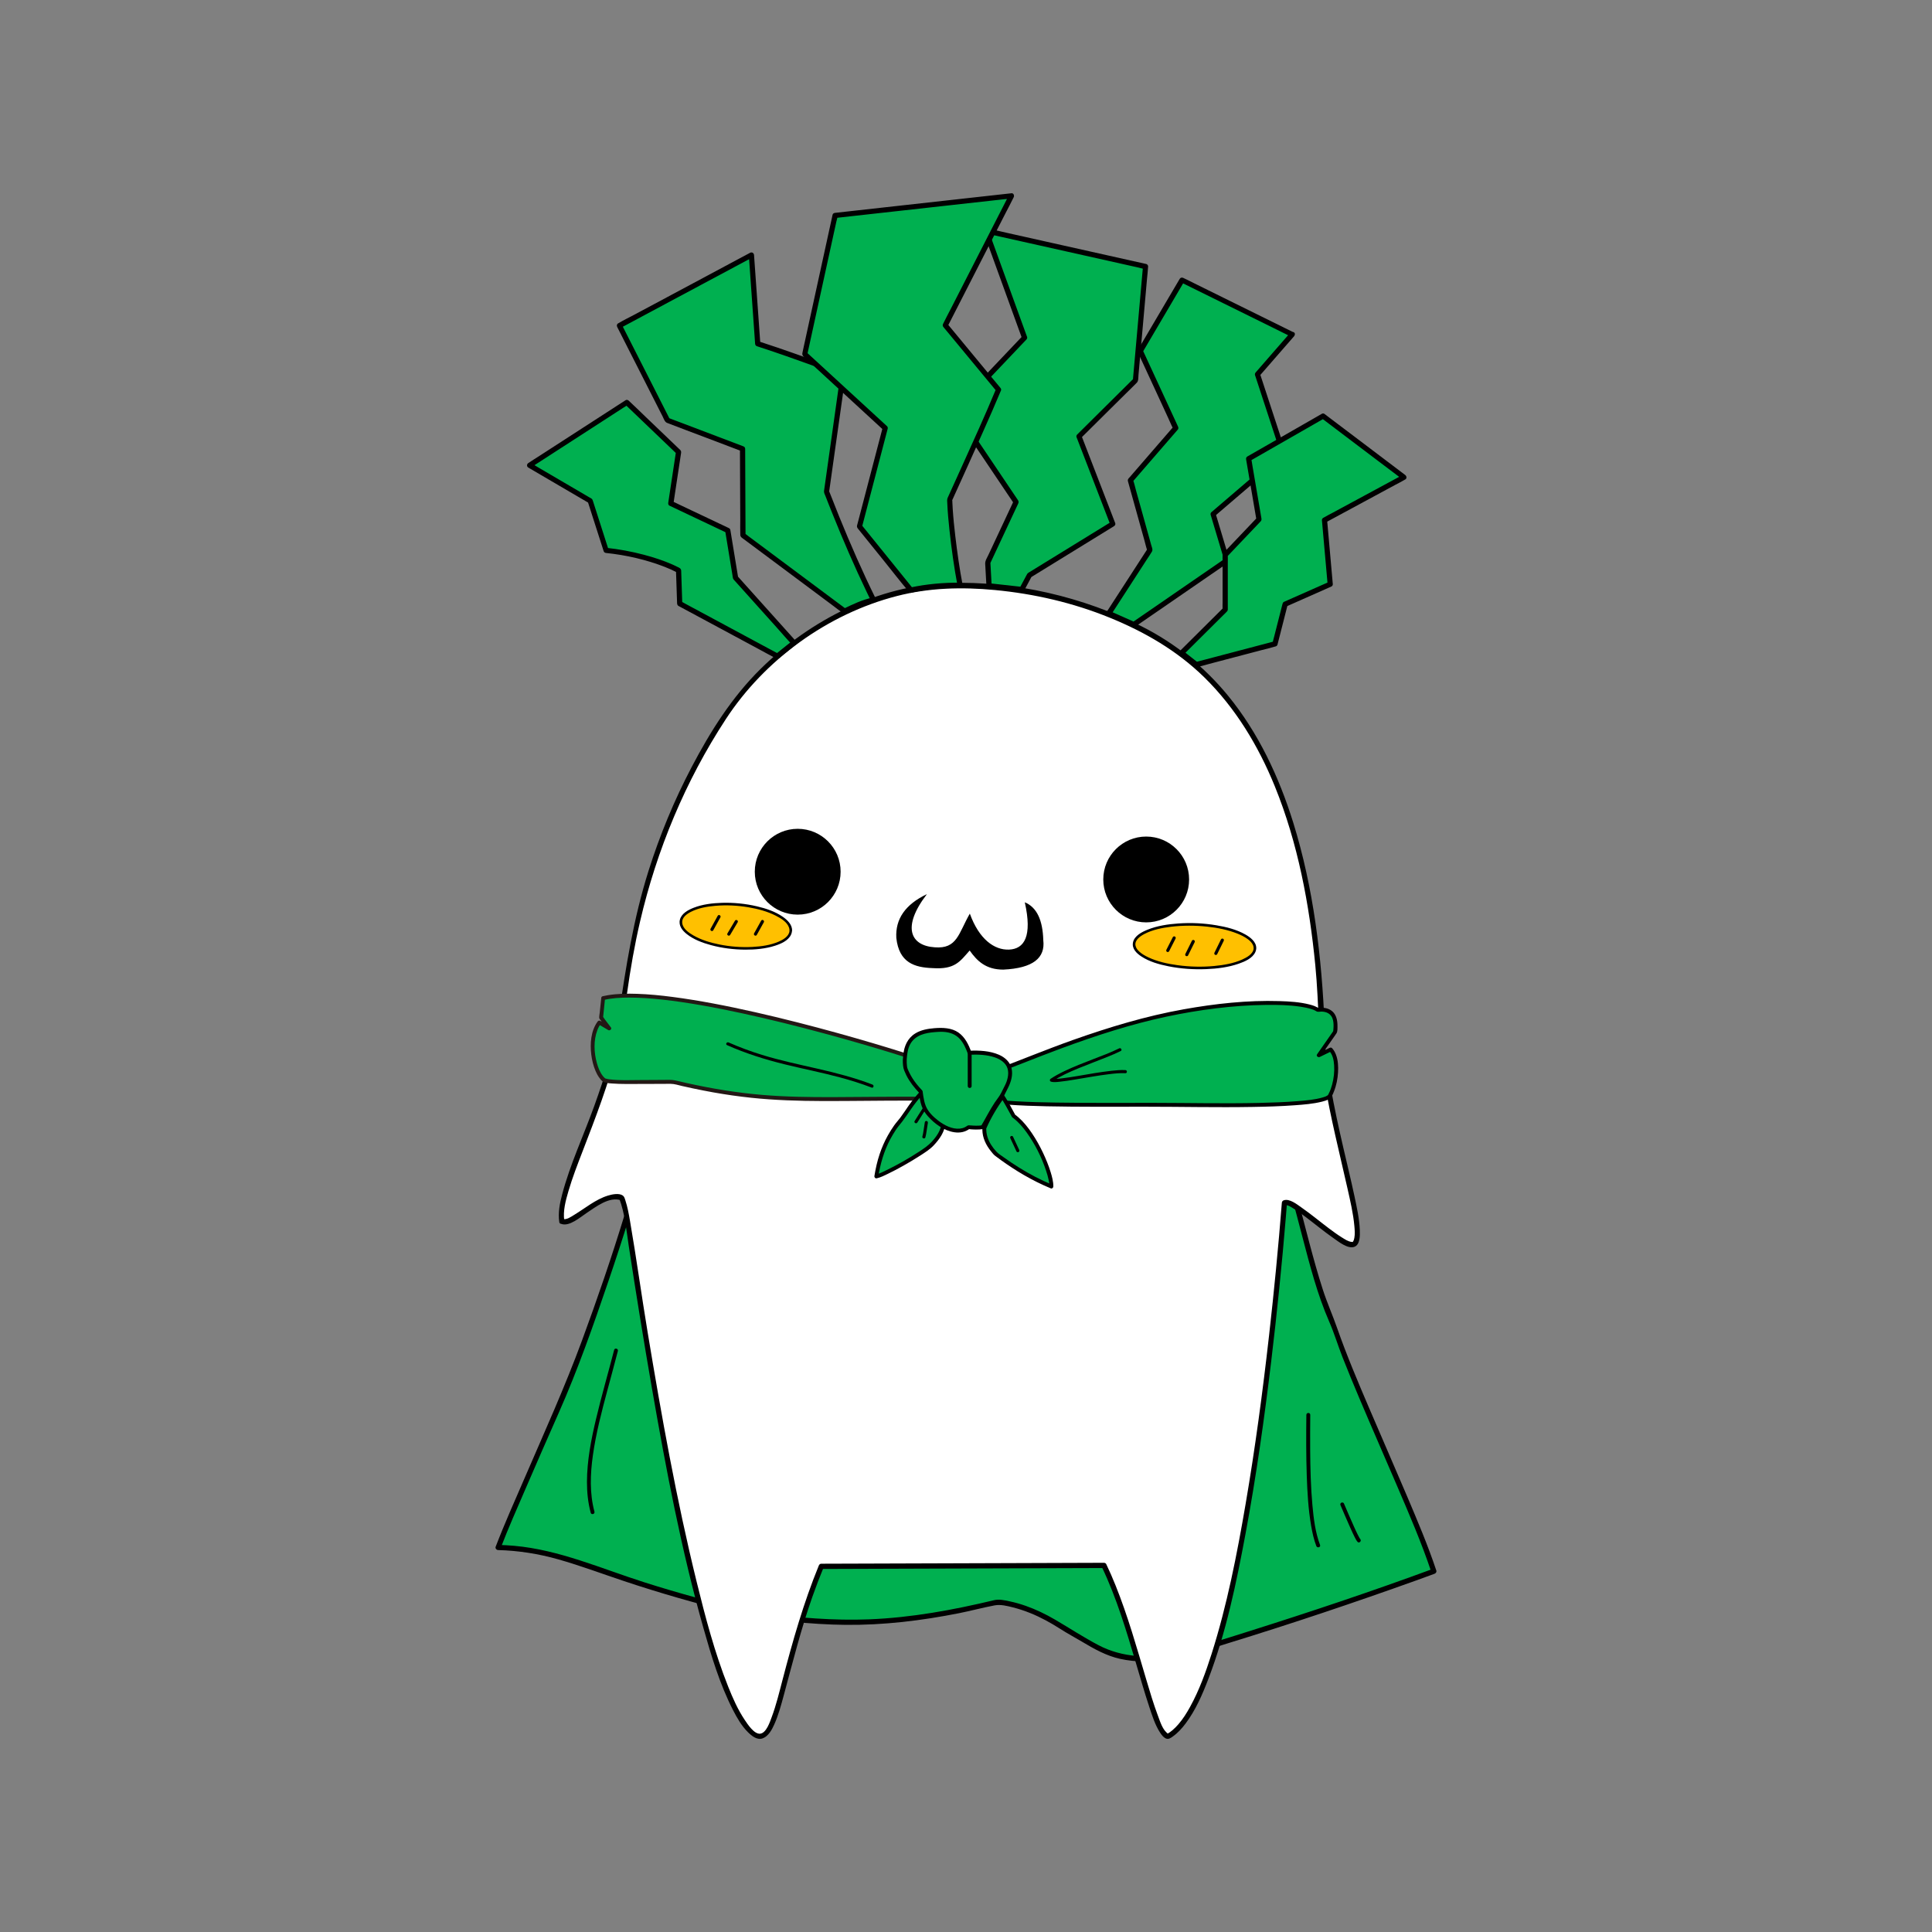 <?xml version="1.0" encoding="UTF-8"?><svg id="_レイヤー_1" xmlns="http://www.w3.org/2000/svg" viewBox="0 0 900 900"><rect x="0" y="0" width="900" height="900" fill="#808080" stroke="none"/><defs><style>.cls-1{fill:#fff;}.cls-2{fill:#00b050;}.cls-3{fill:#ffc000;}.cls-4{fill:#231815;}</style></defs><path class="cls-2" d="m292.19,566c-7.24,23.86-24.77,75.22-36.13,98.46-10.56,24.68-20.27,46.66-23.99,56.41,33.59.86,44.27,13.78,118.18,31.18,39.16,5.11,64.66,6.26,114.39-5.77,11.72,1.12,22.62,6.63,30.91,12.13,17.33,9.5,22.24,16.34,47.53,13.69,12.86-1.72,89.03-26.93,124.88-40.15-9.52-28.64-36.91-85.15-47.08-115.53-9.99-21.81-17.06-62.13-22.57-72.29l-306.13,21.88h0Z"/><path d="m291.02,565.68c-6.01,19.77-12.75,39.35-19.89,58.74-7.99,21.7-17.5,42.69-26.66,63.91-4.62,10.69-9.41,21.34-13.58,32.22-.29.76.45,1.51,1.16,1.53,9.55.26,18.89,1.74,28.08,4.35,10.36,2.94,20.46,6.74,30.67,10.14,16.64,5.55,33.5,10.38,50.52,14.58,5.04,1.25,9.95,2.27,15.1,2.9,4.24.52,8.48,1.01,12.73,1.43,8.19.81,16.41,1.35,24.64,1.44,17.8.19,35.48-1.96,52.91-5.42,5.54-1.1,11.02-2.58,16.56-3.64,2.87-.55,5.9.24,8.7.95s5.41,1.59,8.02,2.64c4.83,1.95,9.43,4.47,13.81,7.28,3.39,2.18,6.99,4.09,10.46,6.16,5.54,3.31,11.18,6.46,17.54,7.87,7.2,1.6,15.25,1.61,22.5.37,9.52-1.64,18.9-4.92,28.11-7.75,29.3-9.01,58.41-18.78,87.27-29.13,2.87-1.03,5.73-2.07,8.58-3.12.58-.22,1.06-.82.85-1.49-3.92-11.75-8.78-23.2-13.62-34.61-5.87-13.84-11.92-27.59-17.82-41.41-5.2-12.18-10.39-24.42-14.76-36.93-2.11-6.05-4.73-11.89-6.7-18.01-2.26-7-4.22-14.1-6.12-21.21-1.89-7.11-3.73-14.42-5.74-21.59-1.35-4.82-2.64-9.9-5.01-14.34-.19-.35-.64-.63-1.04-.6-2.72.19-5.44.39-8.15.58-7.44.53-14.89,1.06-22.33,1.59-10.96.78-21.92,1.57-32.88,2.35-13.37.96-26.74,1.91-40.11,2.87-14.72,1.05-29.44,2.1-44.16,3.16-14.78,1.06-29.57,2.11-44.36,3.17-13.79.99-27.58,1.97-41.37,2.96-11.71.84-23.43,1.67-35.14,2.51-8.38.6-16.77,1.2-25.15,1.8-3.97.29-7.98.44-11.95.86-.17.02-.35.02-.53.04-1.54.11-1.56,2.53,0,2.42,2.72-.19,5.44-.39,8.15-.58,7.44-.53,14.89-1.06,22.33-1.59,10.96-.78,21.92-1.57,32.88-2.35,13.37-.96,26.74-1.91,40.11-2.87,14.72-1.05,29.44-2.1,44.16-3.16,14.78-1.06,29.57-2.11,44.36-3.17,13.79-.99,27.58-1.97,41.37-2.96,11.71-.84,23.43-1.67,35.14-2.51,8.38-.6,16.77-1.2,25.15-1.8l7.83-.56c1.3-.09,2.83.01,4.11-.29.16-.04.36-.02.53-.04l-1.04-.6c2.04,3.83,3.17,8.2,4.36,12.34,1.79,6.25,3.39,12.56,5.05,18.85,3.52,13.38,6.98,26.99,12.54,39.7,2.35,5.38,4.06,11.12,6.21,16.59,2.48,6.31,5.08,12.58,7.72,18.83,5.81,13.76,11.83,27.44,17.71,41.17,5.65,13.19,11.39,26.42,15.93,40.04l.85-1.49c-28.43,10.48-57.21,20.09-86.1,29.21-11.02,3.48-22.08,7.04-33.32,9.8-12.09,2.97-25.31,2.45-36.44-3.41-6.94-3.64-13.52-7.97-20.28-11.92-4.36-2.55-8.94-4.76-13.71-6.43-2.43-.85-4.91-1.56-7.43-2.09s-4.9-1.1-7.3-.52c-19.07,4.57-38.46,8.13-58.09,8.91-16.56.66-33.07-.77-49.49-2.82-10.48-1.3-20.83-4.46-31.01-7.25-8.17-2.24-16.29-4.63-24.35-7.2-19.88-6.33-39.55-15.12-60.54-16.98-2.5-.22-5-.35-7.51-.42l1.16,1.53c3.65-9.52,7.81-18.85,11.85-28.21,5.03-11.66,10.12-23.3,15.26-34.91,8.83-19.95,16.09-40.63,23.11-61.27,3.44-10.12,6.79-20.27,9.9-30.48.45-1.49-1.88-2.13-2.33-.64h0Z"/><path class="cls-1" d="m261.69,568.93c-2.41-15.16,18.95-49.61,26.87-90.27,3.33-16.31,5.51-81.66,52.02-149.53,24.21-32.3,61.46-54.48,101.3-56.34,20.25-.36,51.03,2.65,81.18,16.28,47.33,19.96,90.28,69.12,93.15,200.62,4.48,40.66,21.19,85.1,14.47,89.93-5.28,2.18-27.79-21.25-32.39-19.29-4.82,61.67-22.4,231.53-54.27,248.59-7.29-1.67-15.1-49.21-29.8-79.67l-131.7.43c-18.06,43.81-19.21,78.84-28.94,79.24-15.34-4.58-31.08-68.65-43.81-134.66-16.66-91.71-16.49-106.52-20.19-116.26-8.73-3.48-23.2,13.18-27.91,10.94h0Z"/><path d="m262.86,568.61c-.66-4.56.67-9.38,1.94-13.73,1.82-6.23,4.18-12.3,6.51-18.34,6.1-15.85,12.27-31.7,16.35-48.22,2.1-8.51,3.23-17.01,4.44-25.66,1.56-11.17,3.49-22.29,6.04-33.28,7.78-33.48,21.14-65.56,39.96-94.35,18.15-27.78,47.49-49.06,79.65-57.36,15.08-3.89,30.29-4.27,45.73-2.81,18.33,1.74,36.51,5.95,53.57,12.92,16.32,6.66,31.36,15.39,44.01,27.8,14.5,14.23,25.16,31.93,32.78,50.67,10.8,26.53,16.12,55.1,18.89,83.5,1.76,18.02,1.32,36.23,4.28,54.09,2.77,16.74,6.96,33.17,10.68,49.71,1.31,5.83,2.71,11.73,3.24,17.7.15,1.76.31,3.64-.02,5.38-.1.54-.23,1.09-.52,1.56-.32.52-.06.38-.69.34-1.59-.11-3.23-1.24-4.53-2.04-2.08-1.28-4.06-2.74-6.02-4.2-4.31-3.24-8.46-6.72-12.89-9.8-2.01-1.4-5.54-4.28-8.24-3.34-.54.19-.84.6-.89,1.16-1.62,20.65-3.63,41.27-5.96,61.85-2.97,26.26-6.47,52.48-10.93,78.53-4.02,23.48-8.62,47.07-15.85,69.8-2.68,8.41-5.71,16.83-9.98,24.59-1.56,2.84-3.3,5.63-5.42,8.09-.87,1.01-1.81,1.99-2.84,2.85-.42.35-.85.69-1.3,1-.21.14-.51.26-.69.44-.58.6-.42-.07.06.22-2.6-1.59-3.8-5.77-4.81-8.42-2.11-5.58-3.79-11.32-5.49-17.03-4.37-14.69-8.54-29.5-14.27-43.74-1.34-3.33-2.78-6.64-4.33-9.88-.18-.37-.65-.6-1.04-.6-14.84.05-29.68.1-44.52.15-23.64.08-47.29.15-70.93.23-5.42.02-10.84.03-16.25.05-.58,0-.96.39-1.16.89-7.09,17.3-12.18,35.2-16.9,53.27-1.52,5.81-2.94,11.71-5.05,17.35-.8,2.14-2.45,7.27-5.29,7.66s-5.99-4.52-7.26-6.41c-3.23-4.82-5.6-10.22-7.74-15.59-6.26-15.77-10.61-32.31-14.65-48.75-9.43-38.36-16.37-77.27-22.83-116.22-2.86-17.22-5.22-34.51-8.19-51.71-.57-3.32-1.16-6.66-2.22-9.86-.27-.82-.46-1.66-1.19-2.17-1.76-1.22-5.05-.52-6.89.05-5.79,1.78-10.57,5.86-15.68,8.95-1.41.85-3.74,2.58-5.48,1.88-1.45-.58-2.07,1.76-.64,2.33,3.75,1.49,9.04-3.19,11.86-5.06,4.28-2.83,10.6-7.83,16.05-5.89l-.85-.85c2.66,7.04,3.33,14.92,4.46,22.3,3.38,22.08,6.94,44.14,10.77,66.14,6.54,37.5,13.63,75.09,24.01,111.75,3.65,12.9,7.59,26.07,13.72,38.05,1.88,3.67,4.03,7.43,6.98,10.36,1.78,1.76,4.29,3.84,6.91,2.86,2.62-.99,4.22-3.92,5.32-6.37,1.98-4.4,3.24-9.13,4.5-13.78,4.15-15.31,7.97-30.67,13.25-45.65,1.66-4.71,3.44-9.37,5.34-13.98l-1.16.89c14.84-.05,29.68-.1,44.52-.15,23.64-.08,47.29-.15,70.93-.23,5.42-.02,10.84-.03,16.25-.05l-1.04-.6c6.95,14.52,11.56,30.08,16.12,45.48,1.94,6.56,3.82,13.15,5.98,19.64,1.37,4.13,2.74,8.63,5.17,12.28.64.96,1.43,2.02,2.49,2.54,1.34.66,2.36-.15,3.45-.94,2.27-1.62,4.15-3.7,5.82-5.92,4.71-6.24,7.89-13.62,10.67-20.89,8.27-21.69,13.04-44.77,17.28-67.53,4.97-26.66,8.75-53.54,11.98-80.46,2.69-22.45,4.98-44.94,6.84-67.47.17-2.08.34-4.17.5-6.25l-.89,1.16c1.11-.39,2.74.78,3.62,1.3,2.03,1.2,3.95,2.61,5.83,4.03,4.43,3.33,8.69,6.9,13.25,10.06,2.23,1.55,6.55,5.06,9.59,3.93,2.7-1.01,2.61-5.34,2.53-7.63-.2-5.42-1.41-10.84-2.54-16.12-1.64-7.68-3.51-15.31-5.28-22.97-2.08-9.02-4.06-18.08-5.68-27.2-.85-4.8-1.6-9.61-2.2-14.45-.59-4.84-.49-9.74-.7-14.6-1.33-31.89-5.12-64.13-14.64-94.71-6.61-21.21-16.19-41.74-30.32-59.02-10.98-13.42-24.65-24.45-40.13-32.26-27.42-13.84-59.29-21.29-90.07-20.27-32.82,1.1-64.41,17.18-87.53,39.96-13.45,13.25-23.43,29.14-32.17,45.78-8.14,15.5-14.86,31.75-20.12,48.45-6.97,22.14-10.56,44.69-13.85,67.58-2.06,14.32-6.52,28.3-11.41,41.87-4.93,13.69-11.23,27.1-14.95,41.19-1.1,4.17-1.97,8.53-1.34,12.84.22,1.53,2.55.88,2.33-.64h.02Z"/><path d="m624.49,701.26c1.56,3.64,3.11,7.28,4.73,10.89.59,1.31,1.19,2.63,1.85,3.92.38.74.76,1.53,1.31,2.17.76.88,2.04-.4,1.28-1.28-.16-.18.08.12-.03-.03-.04-.06-.08-.11-.12-.17-.1-.15-.19-.31-.29-.47-.26-.44-.49-.9-.72-1.36-.64-1.27-1.23-2.57-1.81-3.86-1.6-3.55-3.12-7.14-4.65-10.72-.19-.45-.85-.55-1.24-.32-.47.27-.52.79-.32,1.24h0Z"/><path d="m608.55,659.08c-.1,9.46-.13,18.93.19,28.39.27,7.77.71,15.58,2.03,23.25.55,3.21,1.26,6.42,2.41,9.47.41,1.08,2.16.61,1.75-.48-2.22-5.89-2.99-12.31-3.56-18.54-.78-8.55-.98-17.14-1.04-25.71-.04-5.46-.01-10.92.04-16.37,0-1.16-1.8-1.17-1.81,0h0Z"/><path d="m286.09,628.87c-2.79,10.79-5.91,21.49-8.48,32.33-2.25,9.51-4.15,19.26-4.18,29.07-.01,4.85.48,9.72,1.74,14.42.3,1.13,2.05.65,1.75-.48-2.3-8.53-1.96-17.55-.74-26.22,1.45-10.28,4.08-20.36,6.77-30.37,1.63-6.09,3.31-12.17,4.88-18.27.29-1.13-1.45-1.61-1.75-.48h0Z"/><path class="cls-2" d="m369.88,299.5l-27.22-30.32-3.62-22.05-26.53-12.58,3.62-23.94-24.12-23.08-45.31,29.28,28.25,16.54,7.41,23.08c12.49,1.29,26.01,5.12,33.76,9.3l.52,15.5,45.48,24.46,7.75-6.2h0Z"/><path d="m370.73,298.64c-3.07-3.42-6.14-6.83-9.2-10.25-4.89-5.44-9.77-10.89-14.66-16.33-1.12-1.25-2.24-2.49-3.35-3.74l.31.53c-.52-3.17-1.04-6.34-1.56-9.52l-1.97-12c-.08-.51-.12-.95-.65-1.27-.2-.12-.43-.21-.65-.31l-3.96-1.88-13.03-6.17-5.74-2.72c-1-.47-1.99-1.01-3.01-1.43-.05-.02-.1-.05-.14-.07l.56,1.36c.55-3.61,1.09-7.21,1.63-10.82l1.94-12.84c.08-.55.11-1.06-.32-1.51-.25-.26-.53-.5-.78-.75l-3.81-3.65-11.64-11.14c-2.57-2.46-5.09-4.97-7.71-7.38-.04-.04-.08-.08-.12-.12-.37-.36-1.01-.48-1.46-.19-1.51.98-3.02,1.95-4.52,2.92l-10.8,6.98-13.12,8.48c-3.77,2.43-7.53,4.87-11.29,7.3-1.83,1.18-3.69,2.32-5.5,3.55-.02.02-.05.03-.08.05-.75.49-.81,1.61,0,2.09,3.19,1.87,6.38,3.74,9.58,5.61,5.07,2.96,10.13,5.93,15.19,8.89,1.16.68,2.32,1.36,3.48,2.04l-.56-.72c.84,2.6,1.67,5.2,2.5,7.8l3.99,12.43c.3.95.61,1.9.91,2.85.18.56.61.83,1.16.89,9.31.97,18.67,3.1,27.39,6.51,1.97.77,3.9,1.63,5.76,2.62l-.6-1.04c.16,4.86.32,9.72.49,14.59.02.73-.07,1.53.65,1.98.23.14.49.27.73.39l4.13,2.22c5.01,2.7,10.03,5.39,15.04,8.09,5.5,2.96,11.01,5.92,16.51,8.88,2.97,1.59,5.91,3.26,8.91,4.79.04.02.09.05.14.07.52.28,1.02.16,1.46-.19,2.59-2.07,5.17-4.13,7.75-6.2.51-.41.43-1.29,0-1.71-.5-.5-1.2-.41-1.71,0-2.59,2.07-5.17,4.13-7.75,6.2l1.46-.19c-1.51-.81-3.03-1.63-4.54-2.44l-10.84-5.83-13.16-7.08c-3.78-2.03-7.55-4.06-11.33-6.09l-3.75-2.02c-.58-.31-1.16-.7-1.78-.96-.02,0-.05-.03-.08-.04l.6,1.04c-.15-4.43-.29-8.86-.44-13.29-.02-.7-.02-1.41-.07-2.1-.05-.81-.56-1.14-1.22-1.48-.88-.45-1.78-.88-2.69-1.28-4.34-1.92-8.85-3.4-13.44-4.61-5.79-1.53-11.69-2.62-17.64-3.25l1.16.89c-1.09-3.4-2.18-6.8-3.27-10.2l-4-12.47c-.15-.46-.27-.86-.72-1.16-.27-.18-.57-.33-.85-.49l-4.38-2.57c-4.57-2.68-9.14-5.36-13.72-8.03l-5.98-3.5c-1.04-.61-2.07-1.29-3.15-1.85-.05-.02-.1-.06-.15-.09v2.09c1.51-.98,3.02-1.95,4.52-2.92l10.8-6.98,13.12-8.48,11.29-7.3,3.72-2.41c.58-.38,1.23-.72,1.77-1.15.02-.02.05-.03.08-.05l-1.46-.19c2.72,2.61,5.44,5.21,8.17,7.82,4.33,4.15,8.67,8.29,13,12.44.99.94,1.97,1.88,2.95,2.83l-.31-1.17c-.41,2.69-.81,5.38-1.22,8.08l-1.95,12.89c-.15.99-.3,1.98-.45,2.98-.08.5.04,1.12.56,1.36,3,1.42,6,2.84,9,4.27l14.22,6.74c1.1.52,2.2,1.04,3.31,1.57l-.56-.72c.7,4.26,1.4,8.52,2.1,12.77l1.24,7.54c.09.55.14,1.13.28,1.67.09.35.31.59.55.85l7.68,8.55,12.02,13.39c2.39,2.66,4.71,5.43,7.19,8.01.04.04.07.08.11.12,1.04,1.16,2.75-.56,1.71-1.71h0Z"/><path class="cls-2" d="m406.92,279.52c-7.42-15.05-14.71-31.97-21.88-50.48l7.75-54.95c-13.37-4.76-26.13-9.53-39.8-13.95l-2.93-41.34-61.5,32.9,22.4,44.1,34.97,13.27.17,40.31,47.37,35.32c4.07-1.96,7.93-4.06,13.44-5.17h0Z"/><path d="m407.96,278.9c-6.16-12.49-11.75-25.25-16.99-38.15-1.62-4-3.21-8.01-4.77-12.03v.64c.87-6.2,1.75-12.39,2.62-18.59,1.39-9.87,2.78-19.74,4.18-29.6.32-2.25.64-4.5.95-6.76.1-.69-.16-1.24-.85-1.49-10.28-3.66-20.51-7.44-30.84-10.97-2.98-1.02-5.96-2.02-8.96-2.98l.89,1.16c-.33-4.67-.66-9.33-.99-14-.53-7.41-1.05-14.81-1.58-22.22-.12-1.71-.24-3.42-.36-5.12-.07-.92-.98-1.49-1.82-1.04-2.03,1.09-4.06,2.17-6.1,3.26l-14.72,7.88c-5.92,3.17-11.83,6.33-17.74,9.49-5.11,2.74-10.23,5.47-15.35,8.21-2.48,1.33-5.07,2.55-7.49,4.01-.03.02-.07.04-.1.05-.6.32-.72,1.09-.43,1.65,2.05,4.04,4.1,8.08,6.15,12.12,3.69,7.27,7.39,14.55,11.08,21.82l3.99,7.86c.5.99.92,2.47,2.02,2.9,5.58,2.18,11.21,4.25,16.81,6.38,5.9,2.24,11.81,4.48,17.71,6.72l.32.12-.89-1.16c.03,6.41.05,12.83.08,19.25.02,4.55.04,9.1.06,13.65,0,2.43-.07,4.87.03,7.29.03.71.46,1.07.98,1.45l1.97,1.46,7.89,5.88,22.48,16.76c3.16,2.35,6.32,4.71,9.48,7.07,1.65,1.23,3.26,2.52,4.95,3.69.08.05.15.12.23.17.35.27.86.17,1.22,0,4.28-2.06,8.46-4.08,13.15-5.05,1.52-.31.88-2.64-.64-2.33-4.88,1.01-9.27,3.14-13.73,5.29h1.22c-1.57-1.17-3.15-2.34-4.72-3.51l-11.32-8.44c-4.54-3.39-9.09-6.78-13.63-10.16-3.95-2.94-7.9-5.89-11.85-8.84l-3.92-2.92c-.6-.45-1.2-.99-1.85-1.38-.03-.02-.05-.04-.08-.06l.6,1.04c-.02-4.54-.04-9.09-.06-13.63-.03-7.24-.06-14.48-.09-21.72,0-1.65-.01-3.31-.02-4.96,0-.58-.38-.97-.89-1.16-3.92-1.49-7.85-2.98-11.78-4.47-6.29-2.39-12.58-4.77-18.87-7.16-1.44-.55-2.89-1.09-4.33-1.64l.72.56c-2.53-4.98-5.06-9.95-7.58-14.93-4.02-7.92-8.04-15.84-12.07-23.76-.91-1.8-1.83-3.61-2.75-5.41l-.43,1.65c2.03-1.09,4.06-2.17,6.1-3.26l14.72-7.88c5.92-3.17,11.83-6.33,17.74-9.49,5.11-2.74,10.23-5.47,15.35-8.21l5.07-2.71c.79-.42,1.69-.79,2.42-1.3.03-.02.07-.04.1-.05l-1.82-1.04c.33,4.67.66,9.33.99,14,.53,7.41,1.05,14.81,1.58,22.22.12,1.71.24,3.42.36,5.12.04.56.35.99.89,1.16,10.41,3.37,20.7,7.09,30.99,10.8,2.93,1.06,5.87,2.11,8.81,3.16l-.85-1.49c-.45,3.22-.91,6.44-1.36,9.66-.97,6.87-1.94,13.74-2.9,20.61-.89,6.34-1.79,12.68-2.68,19.02l-.7,4.97c-.03.23-.08.47-.1.7-.09.85.41,1.69.72,2.48.36.91.71,1.82,1.07,2.74.65,1.65,1.3,3.3,1.97,4.95,5.03,12.52,10.37,24.92,16.22,37.08.67,1.39,1.34,2.78,2.03,4.16s2.77.17,2.09-1.22h.02Z"/><polygon class="cls-2" points="601.93 155.82 550.6 130.5 531.13 163.57 547.67 199.41 526.56 223.78 535.61 256.26 516.48 285.8 528.11 290.97 571.52 261.08 565.07 239.55 597.88 211.46 585.74 174.43 601.93 155.82"/><path d="m602.54,154.78c-1.7-.84-3.4-1.68-5.09-2.51-4.08-2.01-8.16-4.03-12.24-6.04-4.96-2.45-9.92-4.9-14.88-7.34l-12.8-6.32c-2.07-1.02-4.14-2.09-6.23-3.07l-.09-.04c-.58-.29-1.3-.16-1.65.43-2.27,3.85-4.54,7.71-6.81,11.56-3.52,5.99-7.05,11.98-10.57,17.96-.69,1.16-1.51,2.32-2.09,3.54-.33.7.02,1.27.31,1.89l1.09,2.36c2.83,6.12,5.65,12.24,8.48,18.36,1.42,3.06,2.83,6.13,4.24,9.19.77,1.66,1.46,3.39,2.32,5.01.04.08.07.15.11.23l.19-1.46c-2.5,2.89-5,5.78-7.5,8.66-3.83,4.43-7.67,8.86-11.5,13.29l-1.56,1.8c-.26.3-.64.65-.8,1.02-.21.5,0,1.01.14,1.51l.6,2.16c1.55,5.55,3.09,11.1,4.64,16.65.76,2.74,1.52,5.48,2.29,8.21.42,1.49.75,3.05,1.26,4.52.02.07.04.14.06.21l.12-.93c-2.16,3.33-4.32,6.66-6.47,10l-10.28,15.87c-.79,1.22-1.59,2.45-2.38,3.67-.33.5-.14,1.4.43,1.65,1.96.87,3.92,1.74,5.89,2.61l4.01,1.78c.65.29,1.33.71,2.03.89.87.24,1.92-.8,2.57-1.25,1.53-1.05,3.06-2.11,4.59-3.16l14.3-9.84c4.97-3.42,9.94-6.84,14.91-10.27,2.62-1.8,5.27-3.57,7.86-5.41.04-.03.08-.05.12-.08.43-.3.72-.83.56-1.36l-5.65-18.86-.8-2.68-.31,1.17c3.71-3.18,7.42-6.35,11.13-9.53,5.87-5.02,11.74-10.04,17.61-15.07,1.36-1.16,2.72-2.32,4.07-3.49.31-.27.43-.8.31-1.17-1.37-4.18-2.74-8.35-4.11-12.53-2.18-6.65-4.36-13.3-6.54-19.95-.5-1.52-1-3.04-1.49-4.56l-.31,1.17c4.73-5.43,9.45-10.86,14.18-16.28.67-.77,1.35-1.55,2.02-2.32,1.01-1.17-.69-2.89-1.71-1.71-2.75,3.16-5.5,6.32-8.26,9.48l-5.58,6.41-1.79,2.05c-.37.43-.92.91-.92,1.51,0,.32.15.66.26.96l.61,1.87,2.1,6.4c1.88,5.72,3.76,11.44,5.63,17.17l2.33,7.1c.4,1.21.71,2.51,1.21,3.68.02.05.04.12.06.17l.31-1.17c-3.71,3.18-7.42,6.35-11.13,9.53-5.87,5.02-11.74,10.04-17.61,15.07-1.36,1.16-2.72,2.32-4.07,3.49-.31.27-.43.79-.31,1.17,1.88,6.29,3.77,12.57,5.65,18.86l.8,2.68.56-1.36c-4.92,3.38-9.84,6.77-14.75,10.15-7.78,5.36-15.55,10.71-23.32,16.06-1.78,1.22-3.56,2.45-5.34,3.67h1.22c-3.88-1.72-7.75-3.45-11.63-5.17l.43,1.65c2.1-3.25,4.2-6.5,6.31-9.74,3.41-5.27,6.81-10.53,10.23-15.8.83-1.29,1.73-2.55,2.5-3.87.52-.89-.09-2.14-.34-3.04-1.55-5.57-3.1-11.14-4.65-16.71l-2.43-8.7c-.44-1.6-.8-3.27-1.35-4.85-.02-.07-.04-.15-.06-.23l-.31,1.17c2.38-2.75,4.77-5.5,7.15-8.26l11.34-13.09c.87-1.01,1.74-2.02,2.62-3.03.39-.44.43-.94.19-1.46-1.87-4.04-3.73-8.08-5.59-12.11-2.97-6.43-5.94-12.87-8.91-19.3-.68-1.47-1.36-2.95-2.04-4.42v1.22c2.19-3.72,4.38-7.44,6.57-11.17,3.49-5.94,6.99-11.87,10.48-17.81.8-1.37,1.61-2.74,2.41-4.1l-1.65.43c1.7.84,3.4,1.68,5.09,2.51,4.08,2.01,8.16,4.03,12.24,6.04l14.88,7.34c4.27,2.11,8.54,4.21,12.8,6.32,2.07,1.02,4.14,2.09,6.23,3.07l.09.04c1.39.69,2.61-1.4,1.22-2.09h0Z"/><polygon class="cls-2" points="616.35 193.84 581.66 213.71 586.48 241.96 570.75 258.5 570.75 283.99 550.42 304.2 557.31 309.6 593.95 299.96 598.66 281.47 619.68 272.16 617.03 242.31 654.02 222.32 616.35 193.84"/><path d="m615.73,192.79c-3.91,2.24-7.82,4.48-11.73,6.72-6.23,3.57-12.46,7.13-18.68,10.7-1.43.82-2.85,1.63-4.27,2.45-.5.29-.65.83-.56,1.36.55,3.19,1.09,6.37,1.63,9.56l2.6,15.22c.2,1.16.4,2.32.59,3.48l.31-1.17c-1.96,2.06-3.93,4.13-5.89,6.19-2.88,3.03-5.77,6.06-8.65,9.09-.55.58-1.51,1.3-1.55,2.16-.04.94,0,1.9,0,2.85v19.12c0,1.1-.06,2.22,0,3.32v.15l.35-.86c-2.29,2.28-4.59,4.56-6.88,6.84-3.65,3.63-7.3,7.26-10.95,10.89-.83.83-1.67,1.66-2.5,2.48-.42.42-.52,1.3,0,1.71,1.23.96,2.46,1.92,3.68,2.89l2.39,1.87c.58.45,1.21,1.12,2,.96,1.84-.38,3.67-.97,5.49-1.45,4.03-1.06,8.05-2.12,12.07-3.18s8.29-2.18,12.43-3.27c2.18-.58,4.4-1.07,6.55-1.73.03,0,.06-.01.1-.02.4-.11.74-.44.85-.85,1.38-5.4,2.75-10.81,4.13-16.21.19-.76.39-1.52.58-2.28l-.56.72c2.36-1.05,4.73-2.09,7.09-3.14l11.31-5.01c.87-.39,1.74-.77,2.61-1.16.35-.15.63-.67.6-1.04-.3-3.38-.6-6.76-.9-10.14l-1.42-16.02c-.11-1.23-.22-2.46-.33-3.69l-.6,1.04c1.23-.66,2.46-1.33,3.68-1.99,2.93-1.59,5.86-3.17,8.8-4.75,3.57-1.93,7.13-3.85,10.7-5.78,3.08-1.67,6.17-3.33,9.25-5,1.49-.81,3.04-1.55,4.49-2.43.02-.01.04-.02.06-.03.87-.47.68-1.57,0-2.09-1.25-.94-2.49-1.88-3.74-2.83-3-2.27-5.99-4.53-8.98-6.8l-10.87-8.22-9.41-7.11-3.12-2.36c-.49-.37-.96-.78-1.48-1.12-.02-.01-.04-.03-.06-.05-.52-.39-1.35-.08-1.65.43-.36.62-.09,1.26.43,1.65,1.25.94,2.49,1.88,3.74,2.83l8.98,6.8,10.87,8.22c3.14,2.37,6.27,4.74,9.41,7.11l3.12,2.36c.49.37.96.79,1.48,1.12.02.01.04.03.06.05v-2.09c-1.23.66-2.46,1.33-3.68,1.99-2.93,1.59-5.86,3.17-8.8,4.75-3.57,1.93-7.13,3.85-10.7,5.78-3.08,1.67-6.17,3.33-9.25,5-1.49.81-3.04,1.55-4.49,2.43-.02.01-.04.02-.06.03-.35.19-.63.64-.6,1.04.3,3.38.6,6.76.9,10.14l1.42,16.02c.11,1.23.22,2.46.33,3.69l.6-1.04-6.16,2.73-10.8,4.78-3.43,1.52c-.2.09-.43.16-.61.27-.43.25-.54.64-.65,1.06-.79,3.09-1.57,6.17-2.36,9.26l-1.42,5.58c-.27,1.04-.59,2.1-.8,3.16,0,.05-.03.11-.04.16l.85-.85c-4.14,1.09-8.27,2.18-12.41,3.27-6.58,1.74-13.16,3.47-19.74,5.2-1.5.4-2.99.79-4.49,1.18l1.17.31c-2.3-1.8-4.59-3.6-6.89-5.4v1.71c2.1-2.09,4.21-4.19,6.31-6.28,3.55-3.53,7.1-7.06,10.65-10.58l3.06-3.04c.35-.34.63-.62.66-1.17.02-.31,0-.63,0-.95v-20.3c0-1.34.06-2.71,0-4.05v-.19l-.35.86c2.18-2.29,4.36-4.59,6.54-6.88,2.88-3.02,5.75-6.04,8.62-9.06.19-.2.39-.39.57-.6.43-.5.34-1.03.24-1.6l-.68-3.98c-.8-4.68-1.6-9.37-2.4-14.05-.36-2.09-.72-4.18-1.07-6.27-.19-1.12-.33-2.25-.58-3.36,0-.05-.02-.11-.03-.15l-.56,1.36c3.91-2.24,7.82-4.48,11.73-6.72,6.23-3.57,12.46-7.13,18.68-10.7,1.43-.82,2.85-1.63,4.27-2.45,1.35-.77.14-2.86-1.22-2.09h0Z"/><polygon class="cls-2" points="460.75 272.88 460.15 262.03 473.33 233.86 444.82 191.48 477.29 157.29 459.23 107.47 533.66 124.12 528.94 177.18 502.65 203.25 518.38 244.03 479.56 267.92 476 274.58 460.75 272.88"/><path d="m461.96,272.88c-.19-3.36-.37-6.72-.56-10.08,0-.21,0-.45-.04-.66-.09-.4-.29.65-.15.45.13-.18.21-.44.3-.65l1.58-3.38c3.4-7.27,6.81-14.54,10.21-21.81.35-.74.7-1.47,1.04-2.22.35-.78.1-1.19-.29-1.77-1.29-1.92-2.58-3.83-3.87-5.75-4.75-7.06-9.5-14.11-14.24-21.17-2.16-3.21-4.32-6.41-6.47-9.62-1.14-1.7-2.21-3.48-3.44-5.11-.06-.07-.11-.15-.16-.23l-.19,1.46c3.68-3.87,7.36-7.75,11.03-11.62,5.81-6.12,11.62-12.24,17.44-18.36,1.33-1.41,2.67-2.81,4-4.21.28-.29.46-.77.31-1.17-2.04-5.63-4.08-11.25-6.12-16.87l-9.73-26.84c-.73-2.03-1.47-4.06-2.21-6.09l-1.49,1.49c2.47.56,4.95,1.11,7.43,1.66,5.92,1.32,11.84,2.65,17.75,3.97,7.16,1.6,14.31,3.2,21.47,4.8,6.21,1.39,12.42,2.78,18.63,4.17l6.09,1.36c.95.21,1.95.56,2.92.65.04,0,.09.02.13.03l-.89-1.16c-.53,5.98-1.06,11.96-1.59,17.95-.85,9.53-1.69,19.06-2.54,28.58-.19,2.17-.39,4.35-.58,6.53l.35-.86c-2.96,2.94-5.93,5.88-8.89,8.82-4.72,4.68-9.44,9.36-14.17,14.05-1.08,1.07-2.16,2.14-3.24,3.21-.28.28-.46.79-.31,1.17,1.77,4.6,3.55,9.2,5.33,13.8,2.83,7.32,5.65,14.64,8.48,21.97.64,1.67,1.29,3.33,1.93,5l.56-1.36c-5.66,3.49-11.33,6.97-17,10.46-7.01,4.31-14.01,8.62-21.02,12.93-.25.15-.5.29-.74.46-.48.32-.67.81-.93,1.3-1.04,1.94-2.08,3.89-3.12,5.83l1.04-.6c-4.45-.49-8.89-.99-13.34-1.48l-1.9-.21c-.65-.07-1.2.61-1.21,1.21,0,.71.56,1.14,1.21,1.21,4.45.49,8.89.99,13.34,1.48l1.9.21c.4.04.86-.26,1.04-.6.92-1.72,1.84-3.43,2.75-5.15l.6-1.12c.05-.1.14-.22.17-.32.07-.28.02.27-.39.36.14-.03.32-.2.44-.27l7.46-4.59c8.19-5.04,16.38-10.08,24.57-15.12,2.11-1.3,4.22-2.6,6.33-3.9.42-.26.75-.87.56-1.36-1.77-4.6-3.55-9.2-5.33-13.8-2.83-7.32-5.65-14.64-8.48-21.97-.64-1.67-1.29-3.33-1.93-5l-.31,1.17c4.09-4.05,8.17-8.11,12.26-12.16,2.98-2.95,5.95-5.91,8.93-8.85,1.65-1.63,3.34-3.23,4.95-4.91.76-.8.63-2.4.72-3.45.26-2.89.51-5.77.77-8.65.75-8.43,1.49-16.85,2.24-25.28.32-3.61.64-7.22.96-10.83.16-1.87.4-3.74.5-5.61,0-.09.01-.17.02-.26.04-.5-.41-1.06-.89-1.16-2.47-.56-4.95-1.11-7.43-1.66-5.92-1.32-11.84-2.65-17.75-3.97-7.16-1.6-14.31-3.2-21.47-4.8l-18.63-4.17c-3-.67-6-1.43-9.01-2.02-.04,0-.09-.02-.13-.03-.83-.18-1.82.57-1.49,1.49,2.04,5.63,4.08,11.25,6.12,16.87,3.24,8.95,6.49,17.9,9.73,26.84.73,2.03,1.47,4.06,2.21,6.09l.31-1.17c-3.68,3.87-7.36,7.75-11.03,11.62-5.81,6.12-11.62,12.24-17.44,18.36-1.33,1.41-2.67,2.81-4,4.21-.35.37-.49,1.01-.19,1.46,3.21,4.77,6.42,9.54,9.63,14.31,5.12,7.61,10.23,15.21,15.35,22.82,1.18,1.75,2.35,3.5,3.53,5.25v-1.22c-2.4,5.12-4.79,10.24-7.19,15.36l-4.55,9.72c-.62,1.34-1.65,2.82-1.57,4.33.19,3.4.38,6.81.57,10.21.09,1.55,2.5,1.56,2.42,0h.01Z"/><path class="cls-2" d="m424.32,274.86l-23.94-29.63,11.97-45.82-37.47-34.46,14.13-64.6,82.17-9.13-30.84,60.29,24.81,29.98c-5.74,13.91-22.74,51.16-22.74,51.16.29,11.94,3.31,32.05,4.82,39.97-8.16-.06-15.79.69-22.91,2.24h0Z"/><path d="m425.18,274.01c-2.71-3.35-5.41-6.7-8.12-10.05-4.29-5.31-8.58-10.62-12.87-15.93-.99-1.22-1.97-2.44-2.96-3.66l.31,1.17c1.35-5.16,2.7-10.32,4.05-15.49,2.15-8.23,4.3-16.45,6.45-24.68.49-1.88.99-3.77,1.48-5.66.11-.41,0-.88-.31-1.17-4.23-3.89-8.46-7.78-12.69-11.66-6.73-6.19-13.46-12.38-20.19-18.56-1.53-1.41-3.06-2.82-4.6-4.22l.31,1.17c.47-2.14.93-4.27,1.4-6.41l3.37-15.4c1.36-6.22,2.72-12.43,4.08-18.65l3.54-16.2,1.16-5.29c.18-.81.5-1.71.56-2.54,0-.03.01-.07.02-.11l-1.16.89c2.73-.3,5.45-.6,8.18-.91,6.54-.72,13.09-1.45,19.63-2.18,7.92-.88,15.83-1.76,23.75-2.64l20.52-2.28,6.76-.75c1.03-.12,2.18-.11,3.2-.36.04,0,.09,0,.14-.01l-1.04-1.82c-1.02,1.99-2.04,3.99-3.06,5.98l-7.35,14.37-8.94,17.48-7.69,15.04c-1.25,2.44-2.56,4.85-3.75,7.32-.02.03-.03.07-.05.11-.27.52-.17,1.03.19,1.46,2.79,3.37,5.58,6.75,8.38,10.12,4.45,5.38,8.9,10.76,13.35,16.14,1.02,1.24,2.05,2.48,3.08,3.72l-.31-1.17c-5.05,12.22-10.58,24.27-16.02,36.33-1.98,4.38-3.96,8.76-5.95,13.13-.19.41-.38.82-.56,1.23-.37.82-.23,1.69-.19,2.57.18,4.18.57,8.35,1.02,12.5.95,8.7,2.14,17.41,3.78,26.01l1.16-1.53c-7.8-.04-15.6.64-23.23,2.28-1.52.33-.87,2.66.64,2.33,7.42-1.6,15-2.24,22.59-2.19.84,0,1.31-.77,1.16-1.53-1.42-7.4-2.46-14.89-3.36-22.37-.51-4.29-.95-8.6-1.23-12.91-.06-.94-.11-1.88-.15-2.82,0-.11-.01-1.32-.04-1.33.14.02-.25.55-.15.36.14-.28.27-.58.4-.87,4.75-10.43,9.47-20.88,14.12-31.35,2.83-6.37,5.66-12.75,8.33-19.19.17-.41-.06-.87-.31-1.17-2.79-3.37-5.58-6.75-8.38-10.12-4.45-5.38-8.9-10.76-13.35-16.14-1.02-1.24-2.05-2.48-3.08-3.72l.19,1.46c1.02-1.99,2.04-3.99,3.06-5.98l7.35-14.37c2.98-5.82,5.96-11.65,8.94-17.48,2.57-5.01,5.13-10.03,7.69-15.04,1.25-2.44,2.56-4.85,3.75-7.32.02-.03.03-.07.05-.11.37-.73-.07-1.93-1.04-1.82-2.73.3-5.45.6-8.18.91-6.54.72-13.09,1.45-19.63,2.18-7.92.88-15.83,1.76-23.75,2.64-6.84.76-13.68,1.52-20.52,2.28-3.32.37-6.64.72-9.96,1.11-.04,0-.09,0-.14.01-.51.06-1.04.33-1.16.89-1.31,5.99-2.62,11.99-3.93,17.98-2.34,10.7-4.68,21.41-7.02,32.11l-2.49,11.39-.59,2.73c-.14.67-.09,1.26.43,1.76,2.1,2.04,4.33,3.98,6.48,5.96,3.91,3.59,7.81,7.18,11.71,10.77,6.25,5.75,12.49,11.49,18.74,17.24l.33.3-.31-1.17c-1.16,4.41-2.31,8.83-3.46,13.24-2.02,7.74-4.05,15.48-6.07,23.21l-2.02,7.72c-.14.52-.29,1.03-.41,1.56-.15.71.2,1.14.6,1.64,3.96,4.91,7.93,9.81,11.89,14.72,3.84,4.75,7.56,9.63,11.54,14.28.07.08.14.17.21.26.98,1.21,2.68-.51,1.71-1.71h.01Z"/><circle cx="533.94" cy="409.69" r="19.99"/><circle cx="371.6" cy="406.08" r="19.99"/><ellipse class="cls-3" cx="556.45" cy="440.76" rx="10.11" ry="28.17" transform="translate(96.54 981.49) rotate(-88)"/><path d="m584,441.74c-.12,2.64-3.19,4.28-5.29,5.23-4.08,1.84-8.69,2.61-13.12,3.03-5.65.53-11.41.39-17.04-.38-4.61-.63-9.32-1.65-13.55-3.63-1.49-.7-2.97-1.52-4.19-2.63-.85-.77-1.64-1.73-1.85-2.89-.46-2.52,2.18-4.35,4.1-5.36,3.8-2.01,8.24-2.88,12.46-3.39,5.56-.67,11.22-.65,16.79-.06,4.85.52,9.74,1.47,14.28,3.31,1.65.67,3.28,1.48,4.7,2.54.98.73,1.95,1.65,2.43,2.8.19.46.28.94.27,1.44-.02.78,1.2.78,1.22,0,.07-3-2.77-5.14-5.12-6.46-4.11-2.31-8.86-3.49-13.48-4.26-5.85-.98-11.84-1.26-17.75-.84-4.84.34-9.83,1.08-14.35,2.92-2.6,1.06-5.99,2.78-6.69,5.79s1.68,5.22,3.88,6.66c3.71,2.44,8.23,3.7,12.54,4.56,5.77,1.16,11.72,1.57,17.6,1.34,5.1-.2,10.33-.84,15.17-2.52,2.84-.99,6.47-2.52,7.79-5.46.25-.55.39-1.13.42-1.74.03-.78-1.18-.78-1.22,0h.01Z"/><path d="m568.8,437.58c-.89,1.81-1.78,3.62-2.67,5.43l-.38.77c-.17.35-.1.78.26.99.32.19.82.09.99-.26.89-1.81,1.78-3.62,2.67-5.43l.38-.77c.17-.35.1-.78-.26-.99-.32-.19-.82-.09-.99.26h0Z"/><path d="m555.25,438.21c-.89,1.79-1.78,3.59-2.67,5.38-.13.26-.25.51-.38.76-.17.35-.09.78.26.99.32.19.82.09.99-.26.89-1.79,1.78-3.59,2.67-5.38.13-.26.25-.51.38-.76.17-.35.09-.78-.26-.99-.32-.19-.82-.09-.99.26h0Z"/><path d="m546.35,436.55c-.87,1.71-1.74,3.43-2.62,5.14-.12.24-.25.48-.37.72-.18.35-.09.79.26.99.32.19.81.09.99-.26.87-1.71,1.74-3.43,2.62-5.14.12-.24.25-.48.37-.72.18-.35.09-.79-.26-.99-.32-.19-.81-.09-.99.26h0Z"/><ellipse class="cls-3" cx="342.79" cy="431.49" rx="10.11" ry="25.68" transform="translate(-116.93 735.37) rotate(-85)"/><path d="m367.77,433.72c-.25,2.54-3.06,4.09-5.14,4.98-3.79,1.62-8.05,2.2-12.14,2.42-5.14.26-10.34-.13-15.39-1.15-4.19-.84-8.42-2.09-12.14-4.24-2.08-1.2-4.82-3.08-5.14-5.7s2.11-4.28,4.09-5.29c3.48-1.77,7.54-2.46,11.39-2.78,5.1-.43,10.28-.17,15.32.68,4.38.74,8.81,1.9,12.78,3.92,2.35,1.2,5.37,2.97,6.2,5.68.15.48.2.96.16,1.46-.06.77,1.15.77,1.21,0,.22-2.86-2.15-5.13-4.3-6.62-3.57-2.47-7.88-3.9-12.07-4.88-5.28-1.24-10.76-1.78-16.18-1.63-4.49.13-9.14.67-13.34,2.32-2.53,1-5.58,2.63-6.34,5.48s1.17,5.16,3.18,6.75c3.23,2.56,7.28,4.07,11.22,5.14,5.2,1.42,10.63,2.09,16.01,2.12,4.66.02,9.47-.4,13.92-1.84,2.73-.88,6.09-2.32,7.4-5.08.27-.56.42-1.14.48-1.75.08-.77-1.13-.77-1.21,0h0Z"/><path d="m354.57,428.9c-.96,1.72-1.91,3.44-2.87,5.16l-.41.73c-.45.82.8,1.55,1.25.73.96-1.72,1.91-3.44,2.87-5.16.14-.25.27-.49.41-.73.45-.82-.8-1.55-1.25-.73h0Z"/><path d="m342.38,428.9c-1.02,1.73-2.04,3.45-3.07,5.17l-.43.73c-.48.8.77,1.53,1.25.73,1.02-1.73,2.04-3.45,3.07-5.17l.43-.73c.48-.8-.77-1.53-1.25-.73h0Z"/><path d="m334.34,426.61c-.97,1.76-1.94,3.52-2.91,5.28-.14.25-.28.5-.42.75-.45.82.8,1.55,1.25.73.97-1.76,1.94-3.52,2.91-5.28.14-.25.28-.5.42-.75.45-.82-.8-1.55-1.25-.73h0Z"/><path class="cls-2" d="m280.99,464.97l-.95,9.13,3.79,5-4.65-2.75c-5.54,7.49-2.8,22.77,2.24,26.79,2.82,1.4,15.12.79,32.13.86,43.93,10.6,64.72,7.52,116.05,7.84v-17.53c1.26-.36-114.59-37.4-148.62-29.33h0Z"/><path class="cls-4" d="m280.08,464.97c-.23,2.24-.46,4.48-.7,6.72-.08.77-.29,1.63-.25,2.41.02.42.3.69.54,1.01l1.16,1.53c.73.97,1.47,1.94,2.21,2.91l1.24-1.24c-1.55-.92-3.1-1.84-4.65-2.75-.45-.27-.95-.07-1.24.32-3.15,4.33-3.6,10.29-2.94,15.44.33,2.59.94,5.14,1.97,7.55.43,1,.92,1.98,1.55,2.88.53.75,1.18,1.67,1.99,2.16,1.09.66,2.71.71,3.93.81,2.22.19,4.46.22,6.69.24,6.93.05,13.85-.09,20.78-.07,1.83,0,3.62.61,5.4,1.02,1.67.38,3.33.75,5.01,1.1,3.15.67,6.31,1.29,9.48,1.86,5.85,1.04,11.74,1.89,17.65,2.51,11.09,1.17,22.23,1.5,33.37,1.53,13.43.03,26.86-.22,40.28-.2,2.02,0,4.03,0,6.04.02.49,0,.91-.42.91-.91v-17.53l-.67.87c.83-.28.85-1.26.18-1.71-.18-.12-.41-.19-.6-.27-.64-.26-1.3-.48-1.95-.71-2.68-.93-5.39-1.79-8.1-2.64-4.25-1.34-8.52-2.63-12.79-3.9-5.4-1.59-10.81-3.15-16.23-4.65-6.18-1.71-12.37-3.36-18.57-4.94-6.57-1.68-13.17-3.27-19.78-4.77-6.59-1.49-13.2-2.89-19.84-4.13-6.26-1.17-12.54-2.21-18.85-3.03-5.5-.72-11.02-1.27-16.57-1.45-4.47-.15-8.98-.08-13.41.62-.87.14-1.73.3-2.58.5-1.14.27-.65,2.02.48,1.75,3.87-.91,7.83-1.12,11.88-1.12,5.17,0,10.34.39,15.49.95,5.99.65,11.96,1.56,17.9,2.59,6.44,1.12,12.86,2.4,19.25,3.79,6.52,1.41,13.03,2.93,19.5,4.53,6.27,1.55,12.53,3.17,18.76,4.86,5.61,1.52,11.21,3.08,16.79,4.7,4.64,1.34,9.27,2.72,13.88,4.14,3.27,1.01,6.53,2.03,9.78,3.1,1.02.34,2.04.68,3.06,1.04.33.12.66.23.99.36.12.05.25.1.37.14.29.11-.05.02.06.02.01,0,.15.06.15.07,0,0,.04.01.04.03.03.06-.21-.2-.17-.13,0,0-.14-.19-.14-.17l.16-.61c-.07-.4.06-.63.37-.71-.38.13-.67.46-.67.87v17.53l.91-.91c-13.79-.08-27.58.14-41.37.18-11.07.03-22.16-.11-33.2-1.04-11.82-1-23.53-2.93-35.1-5.51-1.72-.38-3.43-.78-5.14-1.19-1.91-.45-3.93-.28-5.89-.28-3.54,0-7.08.04-10.61.06-4.77.03-9.68.27-14.43-.34-.44-.06-1.15-.17-1.68-.34-.11-.03-.21-.07-.31-.11.18.07.06.03-.09-.1-.32-.28-.62-.6-.88-.93-1.38-1.71-2.2-3.87-2.8-5.96-1.4-4.95-1.65-10.66.21-15.53.41-1.08.97-2.09,1.65-3.03l-1.24.32c1.55.92,3.1,1.84,4.65,2.75.72.43,1.81-.49,1.24-1.24s-1.17-1.55-1.76-2.32l-1.28-1.69c-.17-.23-.46-.82-.72-.96.03.01-.02.5.11.35.05-.07.03-.33.04-.42l.16-1.53.44-4.29c.1-.94.19-1.88.29-2.82.12-1.16-1.69-1.15-1.81,0h0Z"/><path d="m406.42,505.23c-8.35-3.2-17-5.44-25.71-7.42-8.62-1.97-17.28-3.8-25.74-6.41-5.29-1.63-10.5-3.55-15.56-5.79-.85-.38-1.59.87-.73,1.25,8.71,3.87,17.8,6.72,27.05,8.99,8.53,2.09,17.15,3.78,25.63,6.06,4.97,1.33,9.88,2.88,14.69,4.73.87.33,1.25-1.07.39-1.4h0Z"/><path class="cls-2" d="m457.05,512.01l1.21-10.78c20.27-7.29,33.94-13.97,62.71-22.74,41.06-12.81,84.59-13.49,92.85-8.1,5.97-.58,9.2,2.22,8.1,10.34l-7.58,10.86,5.51-2.67c3.91,4.02,3.05,15.24-.26,21.28-1.21,3.73-24.22,4.84-56.88,4.65-43.18-.69-89.47,1.03-105.66-2.83h0Z"/><path d="m457.96,512.01c.4-3.59.8-7.19,1.21-10.78l-.67.87c12.16-4.38,24.07-9.38,36.19-13.84,15.92-5.86,32.15-11.16,48.76-14.68,15.2-3.22,30.77-5.27,46.32-5.46,5.32-.06,10.71.04,15.98.83,1.79.27,3.58.61,5.3,1.17.71.23,1.13.39,1.73.71.26.14.52.36.81.43.65.17,1.58-.06,2.26-.02,2.07.1,3.95.96,4.79,2.96.53,1.28.62,2.71.58,4.07,0,.4-.03.79-.07,1.18-.02.24-.08.51-.08.75,0,.16-.15.43.06.07-.07.12-.16.23-.24.35-2.24,3.21-4.49,6.42-6.73,9.64-.2.29-.41.58-.6.87-.57.81.5,1.6,1.24,1.24,1.84-.89,3.67-1.78,5.51-2.67l-1.1-.14c1.65,1.74,2.13,4.41,2.28,6.72.2,3.01-.15,6.06-.93,8.96-.36,1.34-.81,2.66-1.43,3.9-.14.27-.27.54-.4.81-.03.07.1-.2,0,0-.04.07-.2.25,0,.03-.06.07-.12.13-.18.19-.13.12-.14.12-.06.06-.07.05-.14.1-.22.15-.21.13-.43.24-.65.35-.04.02-.09.04-.14.06-.23.1.11-.04-.03.01-.12.05-.23.09-.35.13-.31.12-.64.22-.96.31-3.68,1.07-7.6,1.38-11.41,1.7-6.12.5-12.27.71-18.41.85-16.21.36-32.43-.02-48.64-.04-15.29-.02-30.58.11-45.88-.13-6.14-.09-12.29-.24-18.42-.6-4.53-.26-9.09-.58-13.56-1.38-.84-.15-1.67-.31-2.49-.51-1.14-.27-1.62,1.48-.48,1.75,4.16.99,8.46,1.38,12.72,1.7,5.99.45,12,.64,17.99.77,15.33.32,30.67.2,46,.2,16.68,0,33.36.39,50.04.1,6.53-.11,13.06-.3,19.57-.78,4.23-.31,8.57-.64,12.7-1.68,1.14-.29,2.34-.63,3.33-1.27,1.23-.79,1.69-2.17,2.21-3.48,1.13-2.81,1.72-5.86,1.9-8.87.17-2.78.02-5.77-1.01-8.39-.43-1.08-.99-2.08-1.79-2.92-.29-.31-.74-.31-1.1-.14-1.84.89-3.67,1.78-5.51,2.67l1.24,1.24c2.09-2.99,4.18-5.98,6.27-8.98.39-.56.8-1.1,1.16-1.67.57-.88.47-2.33.48-3.35.03-2.48-.46-5.29-2.47-6.97-.87-.72-1.91-1.2-3.02-1.43-.62-.13-1.25-.2-1.88-.22-.3,0-.6,0-.9,0-.16,0-.41-.02-.57.03-.42.13.08.13-.05.08-.62-.25-1.2-.63-1.84-.87-.74-.29-1.51-.51-2.28-.71-4.55-1.16-9.34-1.45-14.02-1.59-14.94-.46-30.01,1.21-44.7,3.84-17.51,3.13-34.52,8.28-51.27,14.2-12.54,4.44-24.81,9.56-37.27,14.2-1.59.59-3.18,1.17-4.77,1.74-.42.15-.62.44-.67.87-.4,3.59-.8,7.19-1.21,10.78-.13,1.16,1.68,1.15,1.81,0h0Z"/><path d="m521.35,488.37c-3.93,1.95-8.07,3.47-12.16,5.05-4.53,1.75-9.08,3.5-13.46,5.61-2.17,1.04-4.31,2.18-6.31,3.52-.52.35-.44,1.14.17,1.32,1.26.39,2.76.17,4.05.04,2.29-.23,4.57-.59,6.84-.97,5.41-.88,10.81-1.9,16.26-2.56,2.48-.3,5-.57,7.51-.44.93.04.93-1.41,0-1.45-2.16-.11-4.33.09-6.47.32-2.68.29-5.36.7-8.02,1.12-5.06.81-10.09,1.82-15.18,2.42-.97.12-1.94.22-2.91.24-.35,0-.7,0-1.04-.01-.08,0-.15-.01-.23-.02-.11,0,.12.02-.07,0-.12-.02-.23-.05-.35-.08l.17,1.32c3.74-2.51,7.92-4.36,12.07-6.08,4.46-1.84,8.99-3.5,13.47-5.31,2.16-.87,4.3-1.77,6.38-2.8.84-.42.1-1.66-.73-1.25h0Z"/><path class="cls-2" d="m467.04,510.82c-3.72,5.18-6.48,10.05-8.5,14.7-.19,4.64,2.05,8.52,5.4,12.06,8.26,6.24,16.83,11.44,25.84,15.16.13-6.58-8.21-26.13-17.57-32.85-2.2-4.08-4.09-7.48-5.17-9.07h0Z"/><path d="m466.26,510.36c-2.45,3.42-4.7,6.98-6.62,10.72-.43.85-.86,1.71-1.26,2.58-.19.41-.37.82-.55,1.23-.22.5-.22.97-.21,1.5.04,1.8.44,3.56,1.14,5.21.73,1.74,1.75,3.32,2.93,4.78.59.74,1.2,1.53,1.96,2.1.87.66,1.75,1.3,2.63,1.94,3.45,2.48,7,4.81,10.68,6.95,4.05,2.35,8.24,4.44,12.57,6.23.57.23,1.14-.35,1.15-.87.03-2.26-.59-4.56-1.25-6.7-.94-3.07-2.17-6.06-3.54-8.97-1.51-3.19-3.24-6.3-5.23-9.23-1.81-2.66-3.84-5.24-6.27-7.36-.3-.27-.61-.52-.93-.77-.19-.15-.43-.29-.6-.46-.12-.12-.03-.11,0-.04-.07-.14-.15-.28-.23-.42-.64-1.19-1.3-2.39-1.95-3.57-.91-1.64-1.82-3.31-2.88-4.87-.65-.96-2.22-.06-1.57.91.88,1.32,1.66,2.71,2.44,4.09.55.97,1.08,1.95,1.62,2.93.28.51.55,1.01.83,1.52.13.23.24.51.43.71.17.17.41.3.6.45,2.38,1.83,4.37,4.18,6.11,6.6,3.88,5.38,6.95,11.5,9.04,17.79.46,1.39.87,2.8,1.18,4.24.24,1.12.39,1.97.37,3.13l1.15-.87c-5.26-2.18-10.3-4.85-15.14-7.85-2.52-1.56-4.98-3.21-7.39-4.94-1.15-.83-2.44-1.6-3.39-2.66-.86-.94-1.65-1.94-2.33-3.01-1.53-2.38-2.41-5.04-2.31-7.88l-.13.46c2.27-5.21,5.19-10.09,8.5-14.7.29-.4.07-1.01-.32-1.24-.45-.27-.96-.07-1.24.32h0Z"/><path d="m470.66,530.25c.84,1.79,1.67,3.59,2.51,5.38l.35.76c.16.35.68.44.99.26.36-.21.43-.64.26-.99-.84-1.79-1.67-3.59-2.51-5.38l-.35-.76c-.16-.35-.68-.44-.99-.26-.36.21-.43.64-.26.99h0Z"/><path class="cls-2" d="m439.48,523.19l-9.91-14.47c-6.29,6.81-6.69,9.44-11.97,15.59-5.86,8.2-8.15,16-9.39,23.69,3.99-.89,19.67-9.56,25.33-14.3,3.74-3.73,5.76-7.24,5.94-10.51h0Z"/><path d="m440.26,522.74c-2.89-4.22-5.79-8.45-8.68-12.68-.41-.6-.82-1.2-1.23-1.8-.31-.46-1-.64-1.42-.18-2.02,2.18-3.9,4.48-5.6,6.92-1.32,1.89-2.57,3.84-3.96,5.69-.91,1.21-1.96,2.32-2.83,3.56-1.05,1.49-2.03,3.04-2.92,4.64-1.59,2.84-2.9,5.83-3.91,8.91-1.08,3.25-1.82,6.59-2.37,9.97-.11.69.39,1.28,1.12,1.12,1.79-.41,3.5-1.29,5.15-2.08,2.51-1.2,4.96-2.51,7.38-3.88,2.61-1.47,5.18-3,7.69-4.63,2.16-1.4,4.46-2.83,6.24-4.71,2.7-2.86,5.21-6.34,5.47-10.39.08-1.16-1.74-1.16-1.81,0-.22,3.3-2.32,6.24-4.47,8.6-1.73,1.89-3.83,3.29-5.97,4.69-4.69,3.07-9.59,5.87-14.63,8.35-1.82.89-3.57,1.84-5.53,2.29l1.12,1.12c.99-6.08,2.68-12.02,5.58-17.49.81-1.52,1.69-3,2.64-4.43.89-1.34,1.94-2.54,2.92-3.8,1.45-1.87,2.75-3.83,4.08-5.77,1.79-2.61,3.76-5.06,5.9-7.39l-1.42-.18c2.89,4.22,5.79,8.45,8.68,12.68.41.6.82,1.2,1.23,1.8.65.96,2.23.05,1.57-.91h0Z"/><path d="m430.3,515.53c-1.23,1.95-2.47,3.9-3.7,5.84l-.52.82c-.5.79.75,1.52,1.25.73,1.23-1.95,2.47-3.9,3.7-5.84l.52-.82c.5-.79-.75-1.52-1.25-.73h0Z"/><path d="m430.83,522.71c-.2,1.32-.4,2.65-.61,3.97-.15.92-.28,1.85-.54,2.75s1.14,1.28,1.4.39.39-1.83.54-2.75c.22-1.32.41-2.65.61-3.97.06-.39-.1-.78-.51-.89-.34-.09-.83.12-.89.51h0Z"/><path class="cls-2" d="m457.74,525.06c2.26-3.81,4.06-8.04,9.07-14.81l2.53-5.06c4.59-11.02-4.36-15.42-17.68-14.81-1.97-5.17-4.64-11.02-13.95-10.68-4.86.34-15.36.38-16.02,12.17-.38,1.93-.18,3.66,0,5.4,1.25,3.88,3.74,7.62,7.24,11.26.83,6.49,1.64,8.69,5.54,12.42,5.01,4.8,12.18,7.72,16.74,4.12,2.82.28,4.95.26,6.54,0h0Z"/><path d="m458.52,525.52c1.97-3.33,3.69-6.8,5.78-10.06.73-1.13,1.48-2.25,2.27-3.34.42-.59.89-1.15,1.22-1.8l1.85-3.69c1.35-2.71,2.28-5.82,1.6-8.86s-3.1-5.21-5.88-6.42c-4.26-1.85-9.13-2.08-13.7-1.88l.87.67c-1.33-3.48-2.93-6.97-6.08-9.16s-7.34-2.33-11.2-2.01c-3.09.26-6.29.81-8.96,2.49-3.48,2.18-5.14,5.9-5.48,9.89-.07.86-.23,1.69-.25,2.55s.04,1.7.13,2.55.26,1.55.57,2.32c.29.73.61,1.45.96,2.16,1.54,3.06,3.7,5.78,6.06,8.25l-.27-.64c.29,2.23.57,4.51,1.32,6.64.63,1.79,1.63,3.36,2.89,4.78,3.18,3.58,7.59,6.81,12.43,7.5,2.59.37,5.09-.12,7.18-1.74l-.64.27c2.26.22,4.54.32,6.79-.03.48-.08.75-.68.63-1.12-.14-.52-.63-.71-1.12-.63-1.81.29-3.69.19-5.5.04-.6-.05-1-.13-1.51.25-.34.25-.7.46-1.07.64-.68.33-1.45.53-2.2.61-3.64.37-7.28-1.54-10.1-3.68-2.35-1.8-4.77-4.12-5.88-6.93-.58-1.45-.88-3-1.13-4.54-.07-.46-.14-.92-.2-1.39-.03-.26-.05-.53-.1-.78-.08-.37-.31-.58-.57-.86-.79-.84-1.56-1.72-2.28-2.62-1.34-1.68-2.51-3.51-3.44-5.45-.4-.84-.89-1.8-.99-2.73-.12-1.1-.2-2.19-.14-3.3.06-1.01.19-2.04.34-3.04.12-.81.3-1.6.57-2.37.4-1.19,1.02-2.33,1.85-3.27,2.99-3.37,7.68-3.84,11.86-4.1,3.04-.19,6.16.16,8.69,2.01,2.1,1.53,3.42,3.89,4.41,6.24.24.57.46,1.15.68,1.72.14.36.45.68.87.67,3.95-.17,8.07-.03,11.85,1.27,2.55.88,5.02,2.51,5.83,5.11.43,1.36.4,2.82.1,4.24s-.68,2.44-1.24,3.56c-.6,1.21-1.21,2.42-1.82,3.63-.8,1.59-2.01,2.98-3,4.47-2.36,3.56-4.25,7.37-6.42,11.04-.59,1.01.97,1.92,1.57.91h.01Z"/><path d="m450.81,490.55v15.39c0,1.16,1.81,1.17,1.81,0v-15.39c0-1.16-1.81-1.17-1.81,0h0Z"/><path d="m431.78,416.53c-10.08,4.79-14.74,11.62-14.24,20.39,1.26,11.59,8.52,13.78,17,14.07,10.34.69,12.63-3.1,17.17-8.21,3.4,4.84,7.54,8.93,15.68,8.9,13.89-.65,19.61-5.47,18.61-13.73-.25-9.19-2.95-15.28-8.61-17.63,3.58,15.92-.27,21.73-7.32,22.04-6.83.29-13.97-4.79-18.29-16.76-5.31,9.26-5.87,16.54-16.38,15.69-11.27-.75-15.42-9.4-3.61-24.76Z"/></svg>